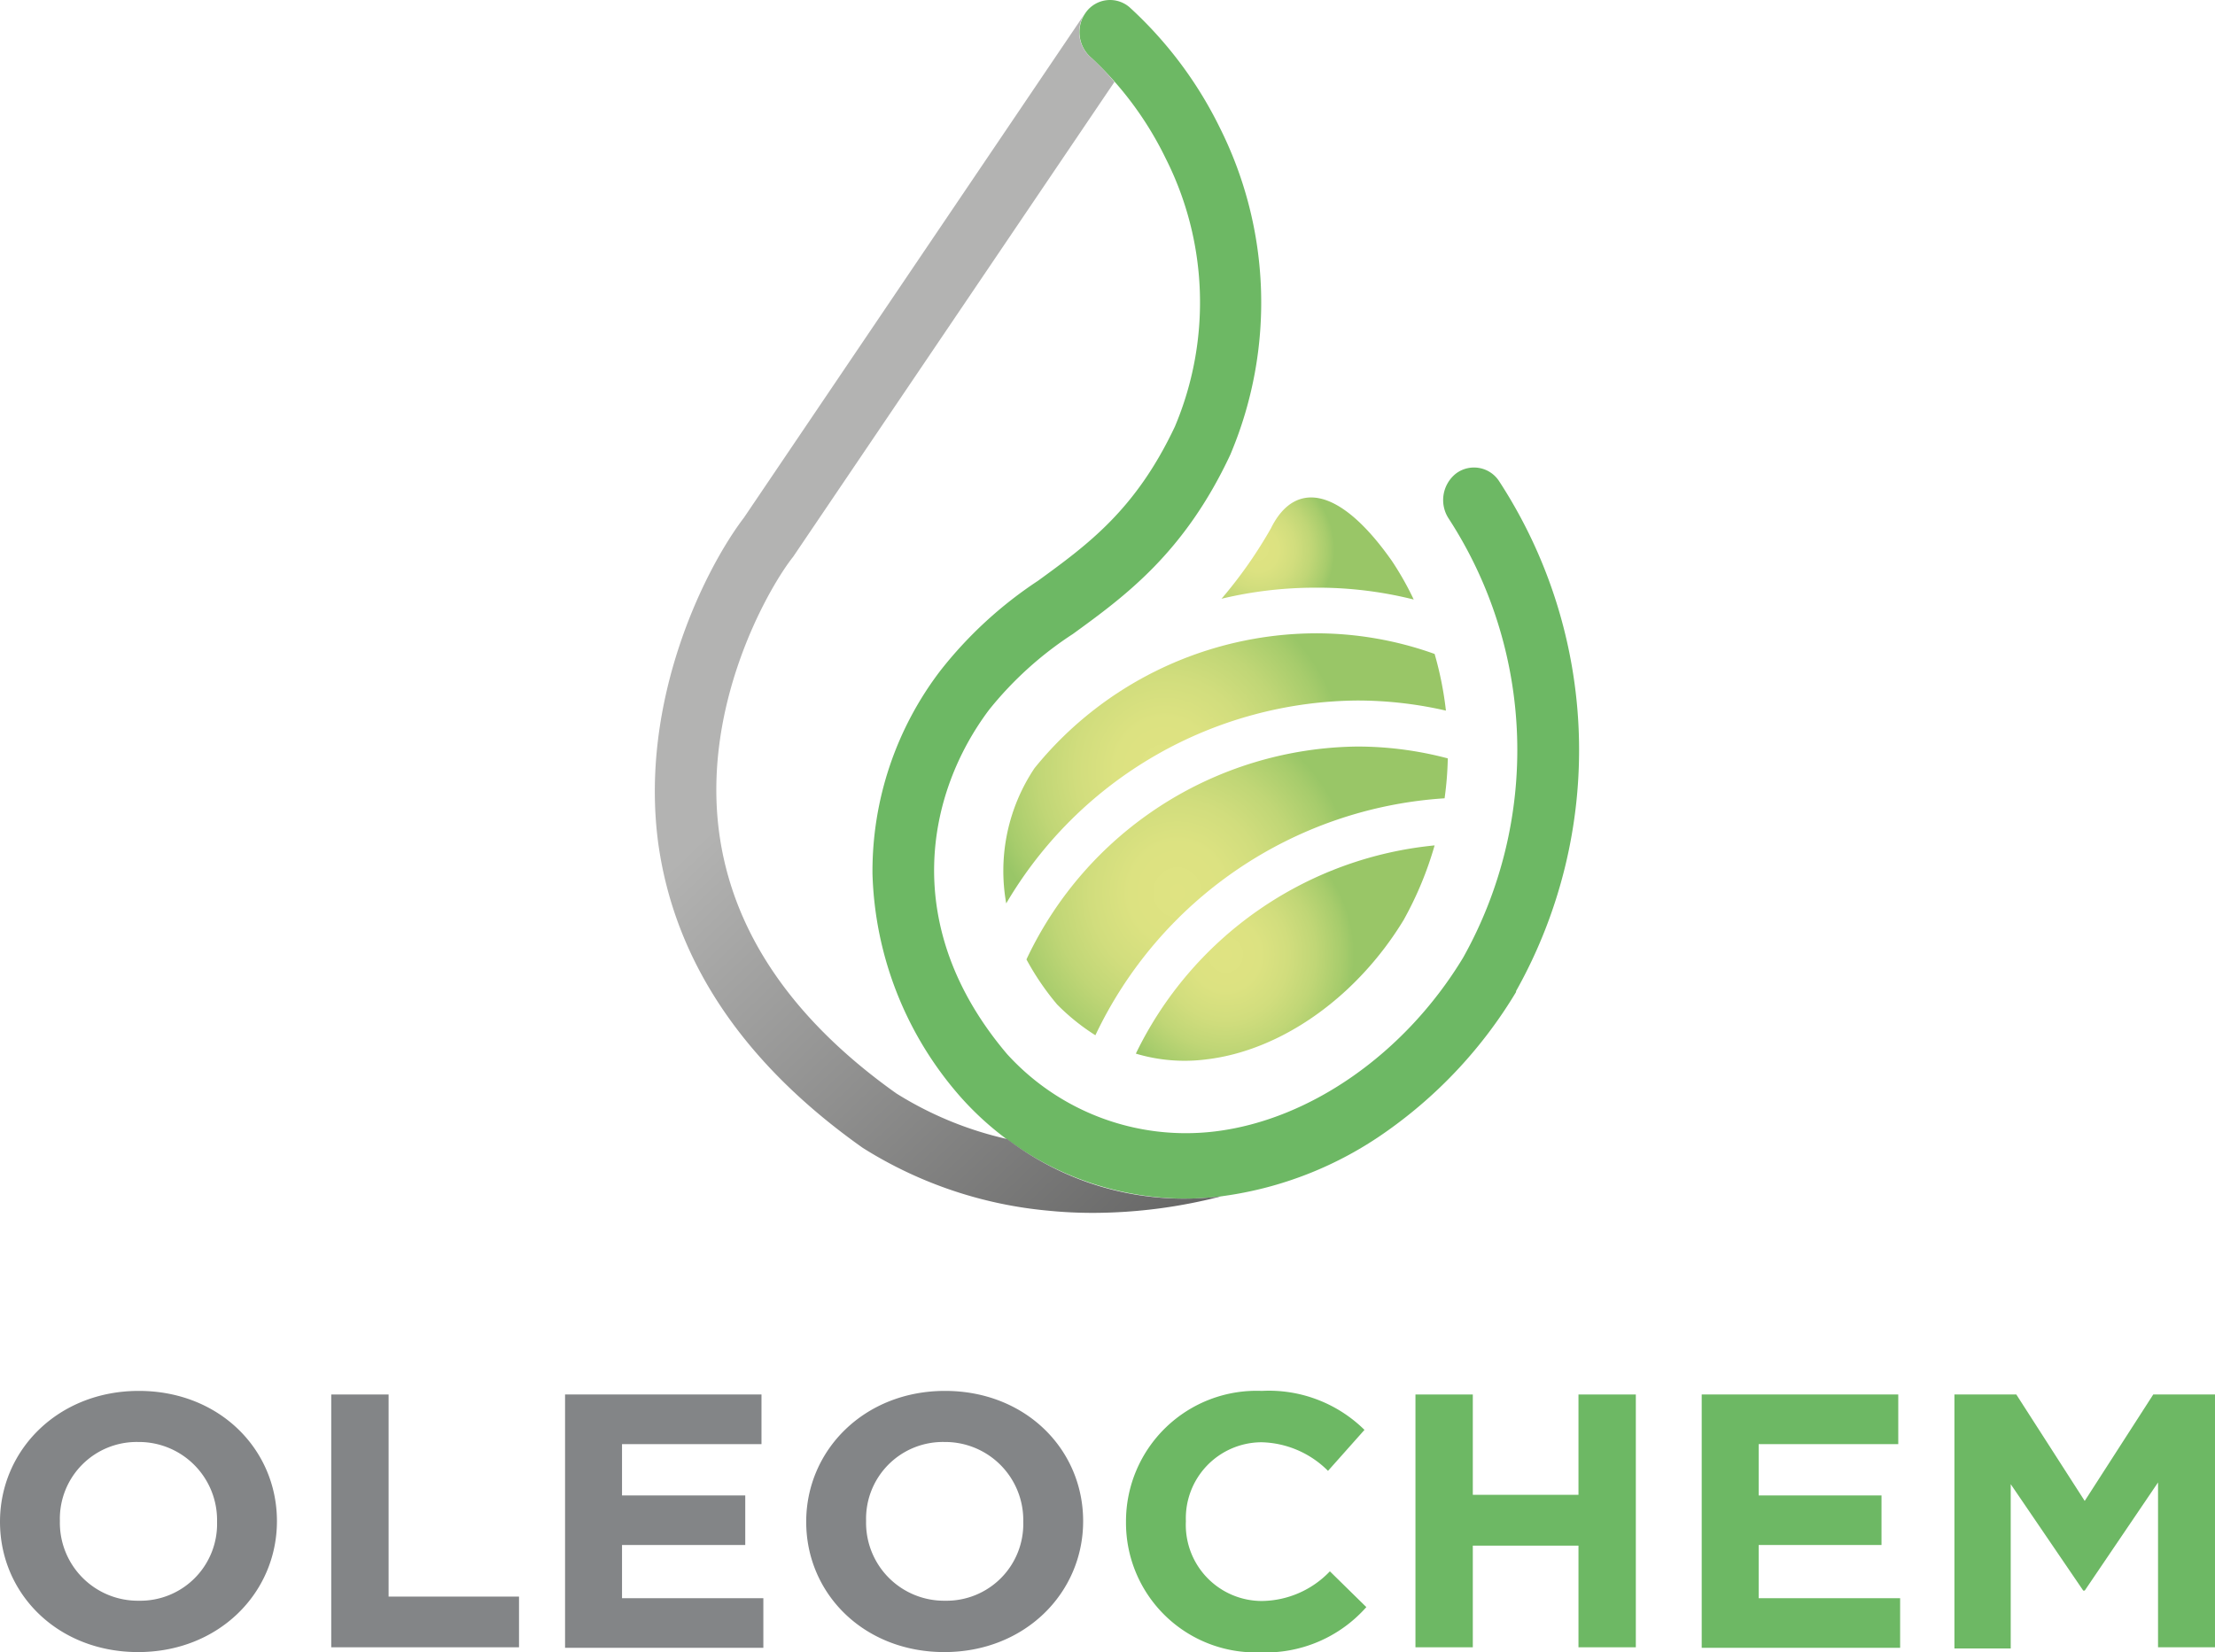 <?xml version="1.0" encoding="UTF-8"?>
<svg xmlns="http://www.w3.org/2000/svg" xmlns:xlink="http://www.w3.org/1999/xlink" viewBox="0 0 166.44 124.17">
  <defs>
    <style>.cls-1{fill:#838587;}.cls-2{fill:#6db864;}.cls-3{fill:url(#Degradado_sin_nombre_25);}.cls-4{fill:url(#Degradado_sin_nombre_25-2);}.cls-5{fill:url(#Degradado_sin_nombre_25-3);}.cls-6{fill:url(#Degradado_sin_nombre_25-4);}.cls-7{fill:url(#Degradado_sin_nombre_20);}</style>
    <radialGradient id="Degradado_sin_nombre_25" cx="-2289.45" cy="1599.95" r="9.11" gradientTransform="translate(1536.89 -1014.64) scale(0.63 0.66)" gradientUnits="userSpaceOnUse">
      <stop offset="0" stop-color="#dfe382"></stop>
      <stop offset="0.27" stop-color="#dce281"></stop>
      <stop offset="0.49" stop-color="#d1dd7d"></stop>
      <stop offset="0.7" stop-color="#c0d676"></stop>
      <stop offset="0.91" stop-color="#a7cc6c"></stop>
      <stop offset="1" stop-color="#99c667"></stop>
    </radialGradient>
    <radialGradient id="Degradado_sin_nombre_25-2" cx="-2300.62" cy="1625" r="21.65" xlink:href="#Degradado_sin_nombre_25"></radialGradient>
    <radialGradient id="Degradado_sin_nombre_25-3" cx="-2293.33" cy="1646.04" r="15.33" xlink:href="#Degradado_sin_nombre_25"></radialGradient>
    <radialGradient id="Degradado_sin_nombre_25-4" cx="-2299.09" cy="1638.96" r="21.27" xlink:href="#Degradado_sin_nombre_25"></radialGradient>
    <linearGradient id="Degradado_sin_nombre_20" x1="72.16" y1="43.22" x2="125.72" y2="98.94" gradientUnits="userSpaceOnUse">
      <stop offset="0.01" stop-color="#b3b3b2"></stop>
      <stop offset="1" stop-color="#333"></stop>
    </linearGradient>
  </defs>
  <g id="Capa_2" data-name="Capa 2">
    <g id="Capa_1-2" data-name="Capa 1">
      <path class="cls-1" d="M0,114.38v0c0-5.41,4.39-9.84,10.43-9.84s10.38,4.38,10.38,9.79v0c0,5.41-4.39,9.84-10.43,9.84S0,119.79,0,114.38Zm16.31,0v0a5.87,5.87,0,0,0-5.93-6,5.77,5.77,0,0,0-5.88,5.93v0a5.86,5.86,0,0,0,5.93,6A5.77,5.77,0,0,0,16.31,114.38Z"></path>
      <path class="cls-1" d="M24.89,104.81H29.2V120H39v3.81H24.89Z"></path>
      <path class="cls-1" d="M42.46,104.81H57.22v3.73H46.74v3.86H56v3.72H46.74v4H57.36v3.73H42.46Z"></path>
      <path class="cls-1" d="M60.58,114.38v0c0-5.41,4.39-9.84,10.43-9.84s10.38,4.38,10.38,9.79v0c0,5.41-4.39,9.84-10.43,9.84S60.58,119.79,60.58,114.38Zm16.31,0v0a5.87,5.87,0,0,0-5.93-6,5.77,5.77,0,0,0-5.88,5.93v0a5.86,5.86,0,0,0,5.93,6A5.77,5.77,0,0,0,76.89,114.38Z"></path>
      <path class="cls-2" d="M84.61,114.38v0a9.81,9.81,0,0,1,10.2-9.84,10.22,10.22,0,0,1,7.72,2.93l-2.74,3.08a7.29,7.29,0,0,0-5-2.15,5.71,5.71,0,0,0-5.68,5.93v0a5.72,5.72,0,0,0,5.68,6,7.16,7.16,0,0,0,5.14-2.23l2.74,2.69a10.1,10.1,0,0,1-8,3.4A9.74,9.74,0,0,1,84.61,114.38Z"></path>
      <path class="cls-2" d="M106.36,104.81h4.31v7.54h7.94v-7.54h4.31v19h-4.31v-7.64h-7.94v7.64h-4.31Z"></path>
      <path class="cls-2" d="M127.87,104.81h14.77v3.73H132.15v3.86h9.23v3.72h-9.23v4h10.63v3.73H127.87Z"></path>
      <path class="cls-2" d="M146.86,104.81h4.65l5.14,8,5.15-8h4.64v19h-4.28V111.42l-5.51,8.13h-.11l-5.45-8v12.35h-4.23Z"></path>
      <path class="cls-3" d="M106.23,45.06a22.69,22.69,0,0,0-1.64-2.9c-4-5.7-7.34-6-9.09-2.45A34,34,0,0,1,91.79,45a30.26,30.26,0,0,1,7-.83A29.67,29.67,0,0,1,106.23,45.06Z"></path>
      <path class="cls-4" d="M75.61,67.9A30.9,30.9,0,0,1,102,52.65a29.8,29.8,0,0,1,6.65.76,25.7,25.7,0,0,0-.85-4.26,26.39,26.39,0,0,0-9-1.55A27.31,27.31,0,0,0,77.74,57.73,13.88,13.88,0,0,0,75.61,67.9Z"></path>
      <path class="cls-5" d="M90.67,79.62c5.61-.67,11.28-4.68,14.8-10.47a26.4,26.4,0,0,0,2.33-5.61A27.94,27.94,0,0,0,85.35,79.19,12.76,12.76,0,0,0,90.67,79.62Z"></path>
      <path class="cls-6" d="M108.55,60a25.44,25.44,0,0,0,.24-3,26.52,26.52,0,0,0-6.82-.89,27.82,27.82,0,0,0-24.84,16,20.07,20.07,0,0,0,2.3,3.38,16.11,16.11,0,0,0,2.88,2.32A31.26,31.26,0,0,1,108.55,60Z"></path>
      <path class="cls-2" d="M89,90.09a22.73,22.73,0,0,1-16.62-7.42l-.1-.11a26.52,26.52,0,0,1-6.72-16.9,24.85,24.85,0,0,1,5.13-15.29A30.94,30.94,0,0,1,78,43.65c3.78-2.75,7.34-5.35,10.28-11.58a24,24,0,0,0-.69-20.17A25.56,25.56,0,0,0,82,4.34,2.53,2.53,0,0,1,81.61.91,2.24,2.24,0,0,1,84.87.54a30.33,30.33,0,0,1,6.81,9.1A29.3,29.3,0,0,1,92.52,34l-.06.15C89,41.56,84.54,44.8,80.62,47.65a26.69,26.69,0,0,0-6.3,5.7v0c-4.68,6.23-6.77,16.29,1.35,25.87a18.15,18.15,0,0,0,15.61,5.82c7.16-.86,14.31-5.87,18.66-13.06a31.93,31.93,0,0,0-1.08-33,2.54,2.54,0,0,1,.56-3.4,2.25,2.25,0,0,1,3.23.59,37,37,0,0,1,1.27,38.32l0,.07A34.52,34.52,0,0,1,104.24,85,27.71,27.71,0,0,1,91.8,89.91,22.76,22.76,0,0,1,89,90.09Zm1.4-57h0Z"></path>
      <path class="cls-7" d="M91.8,89.91a22.76,22.76,0,0,1-2.83.18,21.93,21.93,0,0,1-13.29-4.48,26.71,26.71,0,0,1-8.33-3.43C59.57,76.65,55.1,70.11,54.06,62.73c-1.35-9.53,3.5-18.25,5.48-20.81l.05-.06L83.74,6.16A18.6,18.6,0,0,0,82,4.34,2.51,2.51,0,0,1,81.53,1h0L55.9,38.91C53,42.71,48,52.64,49.47,63.44c1.24,8.81,6.4,16.49,15.34,22.82l.11.07A31.5,31.5,0,0,0,78.83,91c1.1.11,2.21.16,3.33.16a38.67,38.67,0,0,0,9.78-1.29Z"></path>
    </g>
  </g>
</svg>
